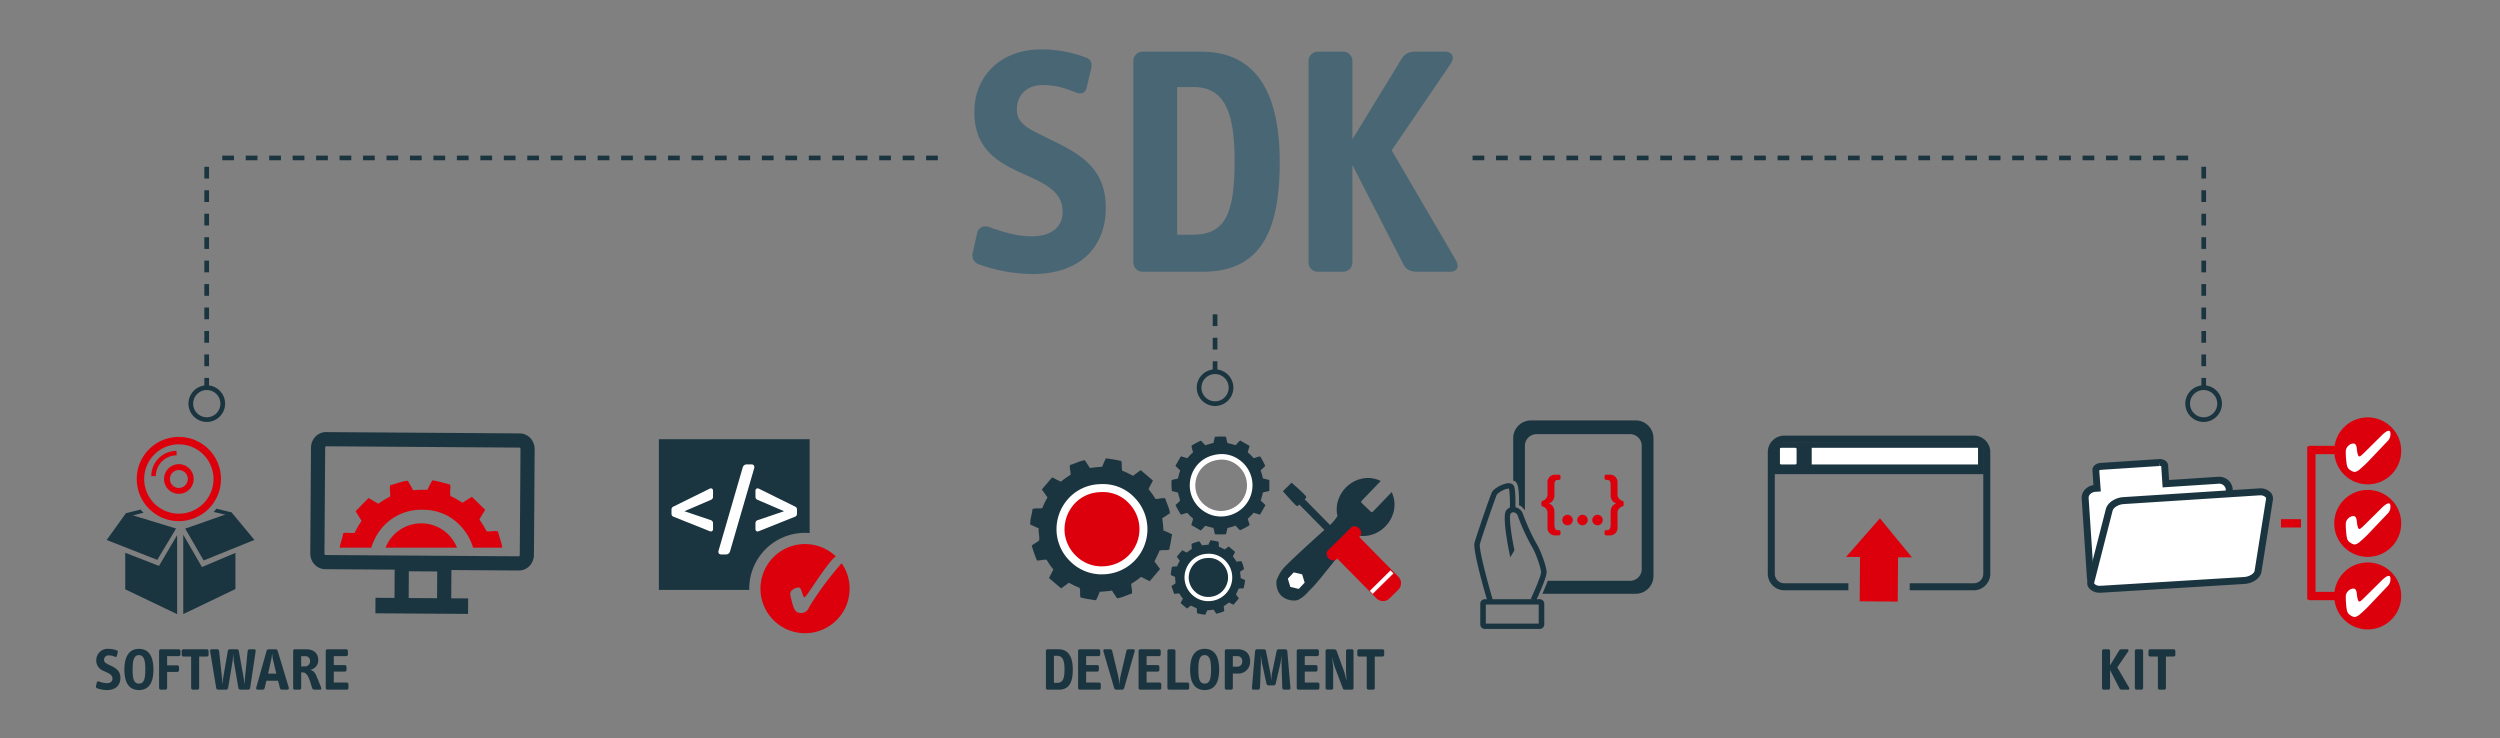 <svg xmlns="http://www.w3.org/2000/svg" xmlns:xlink="http://www.w3.org/1999/xlink" width="860" height="254" viewBox="0 0 860 254"><rect x="0" y="0" width="860" height="254" fill="#808080" stroke="none"/><defs><clipPath id="a"><rect width="860" height="254" transform="translate(5136 -12868)" fill="#fff" opacity="0.88"/></clipPath><clipPath id="b"><rect width="793.015" height="220.39" fill="none"/></clipPath></defs><g transform="translate(-5136 12868)" clip-path="url(#a)"><g transform="translate(5169 -12851)"><path d="M259.176-1.22h-4.035V-2.834h4.035Zm-8.071,0H247.07V-2.834h4.035Zm-8.071,0H239V-2.834h4.035Zm-8.071,0h-4.035V-2.834h4.035Zm-8.071,0h-4.035V-2.834h4.035Zm-8.071,0h-4.035V-2.834h4.035Zm-8.071,0h-4.035V-2.834h4.035Zm-8.071,0h-4.035V-2.834h4.035Zm-8.071,0h-4.035V-2.834h4.035Zm-8.071,0H182.5V-2.834h4.035Zm-8.071,0h-4.035V-2.834h4.035Zm-8.071,0h-4.035V-2.834H170.4Zm-8.071,0h-4.035V-2.834h4.035Zm-8.071,0h-4.035V-2.834h4.035Zm-8.071,0H142.15V-2.834h4.035Zm-8.071,0h-4.035V-2.834h4.035Zm-8.071,0h-4.035V-2.834h4.035Zm-8.071,0h-4.035V-2.834h4.035Zm-8.071,0h-4.035V-2.834H113.9Zm-8.071,0H101.8V-2.834h4.035Zm-8.071,0H93.725V-2.834H97.76Zm-8.071,0H85.654V-2.834H89.69Zm-8.071,0H77.583V-2.834h4.035Zm-8.071,0H69.513V-2.834h4.035Zm-8.071,0H61.442V-2.834h4.035Zm-8.071,0H53.371V-2.834h4.035Zm-8.071,0H45.3V-2.834h4.035Zm-8.071,0H37.229V-2.834h4.035Zm-8.071,0H29.159V-2.834h4.035Zm-8.071,0H21.088V-2.834h4.035Zm-8.071,0H13.017V-2.834h4.035Z" transform="translate(30.442 39.36)" fill="#1b3540"/><g clip-path="url(#b)"><path d="M118.114,418.456a6.3,6.3,0,1,1,6.3-6.3A6.3,6.3,0,0,1,118.114,418.456Zm0-10.978a4.682,4.682,0,1,0,4.682,4.682A4.688,4.688,0,0,0,118.114,407.478Z" transform="translate(-79.98 -290.304)" fill="#1b3540"/><path d="M-1.22,76.673H-2.835V72.637H-1.22Zm0-8.071H-2.835V64.566H-1.22Zm0-8.071H-2.835V56.5H-1.22Zm0-8.071H-2.835V48.425H-1.22Zm0-8.071H-2.835V40.354H-1.22Zm0-8.071H-2.835V32.283H-1.22Zm0-8.071H-2.835V24.212H-1.22Zm0-8.071H-2.835V16.142H-1.22Zm0-8.071H-2.835V8.071H-1.22Zm0-8.071H-2.835V0H-1.22Z" transform="translate(40.125 40.374)" fill="#1b3540"/><path d="M246.159-1.22h-4.035V-2.834h4.035Zm-8.071,0h-4.035V-2.834h4.035Zm-8.071,0h-4.035V-2.834h4.035Zm-8.071,0h-4.035V-2.834h4.035Zm-8.071,0h-4.035V-2.834h4.035Zm-8.071,0H201.77V-2.834h4.035Zm-8.071,0H193.7V-2.834h4.035Zm-8.071,0h-4.035V-2.834h4.035Zm-8.071,0h-4.035V-2.834h4.035Zm-8.071,0h-4.035V-2.834h4.035Zm-8.071,0h-4.035V-2.834h4.035Zm-8.071,0h-4.035V-2.834h4.035Zm-8.071,0h-4.035V-2.834h4.035Zm-8.071,0H137.2V-2.834h4.035Zm-8.071,0h-4.035V-2.834h4.035Zm-8.071,0h-4.035V-2.834H125.1Zm-8.071,0h-4.035V-2.834h4.035Zm-8.071,0H104.92V-2.834h4.035Zm-8.071,0H96.85V-2.834h4.035Zm-8.071,0H88.779V-2.834h4.035Zm-8.071,0H80.708V-2.834h4.035Zm-8.071,0H72.637V-2.834h4.035Zm-8.071,0H64.566V-2.834H68.6Zm-8.071,0H56.5V-2.834h4.035Zm-8.071,0H48.425V-2.834H52.46Zm-8.071,0H40.354V-2.834h4.035Zm-8.071,0H32.283V-2.834h4.035Zm-8.071,0H24.212V-2.834h4.035Zm-8.071,0H16.142V-2.834h4.035Zm-8.071,0H8.071V-2.834h4.035Zm-8.071,0H0V-2.834H4.035Z" transform="translate(473.564 39.36)" fill="#1b3540"/><path d="M2530.676,418.456a6.3,6.3,0,1,1,6.3-6.3A6.3,6.3,0,0,1,2530.676,418.456Zm0-10.978a4.682,4.682,0,1,0,4.682,4.682A4.687,4.687,0,0,0,2530.676,407.478Z" transform="translate(-1805.627 -290.304)" fill="#1b3540"/><path d="M-1.22,76.673H-2.835V72.637H-1.22Zm0-8.071H-2.835V64.566H-1.22Zm0-8.071H-2.835V56.5H-1.22Zm0-8.071H-2.835V48.425H-1.22Zm0-8.071H-2.835V40.354H-1.22Zm0-8.071H-2.835V32.283H-1.22Zm0-8.071H-2.835V24.212H-1.22Zm0-8.071H-2.835V16.142H-1.22Zm0-8.071H-2.835V8.071H-1.22Zm0-8.071H-2.835V0H-1.22Z" transform="translate(727.112 40.374)" fill="#1b3540"/><path d="M2723.958,447.947a11.516,11.516,0,1,0,3.373,8.144,11.488,11.488,0,0,0-3.373-8.144" transform="translate(-1934.316 -317.993)" fill="#dc000c"/><path d="M2733.579,462.209a3.2,3.2,0,0,1-1.024,2.2l-.107.106-5.97,6.287a37.152,37.152,0,0,1-3.24,3.09,4.061,4.061,0,0,1-1.888,1.091,2.876,2.876,0,0,1-1.439-.546,2.749,2.749,0,0,1-1.11-1.125,8.8,8.8,0,0,1-.4-2.047,28.354,28.354,0,0,1-.188-3.39,2.586,2.586,0,0,1,.83-1.84,2.529,2.529,0,0,1,1.835-.845q.956,0,1.139,1.748l.029.3a8.725,8.725,0,0,0,.357,1.873q.2.531.55.531a1.245,1.245,0,0,0,.541-.313,12.486,12.486,0,0,0,.947-.855l6.134-6.074a8.951,8.951,0,0,1,1.382-1.169,2.011,2.011,0,0,1,1.033-.4.478.478,0,0,1,.454.241,1.764,1.764,0,0,1,.136.811Z" transform="translate(-1944.27 -329.626)" fill="#fff"/><path d="M2723.958,535.593a11.516,11.516,0,1,0,3.373,8.143,11.49,11.49,0,0,0-3.373-8.143" transform="translate(-1934.316 -380.683)" fill="#dc000c"/><path d="M2733.579,549.857a3.2,3.2,0,0,1-1.024,2.2l-.107.106-5.97,6.287a37.126,37.126,0,0,1-3.24,3.091,4.059,4.059,0,0,1-1.888,1.091,2.874,2.874,0,0,1-1.439-.545,2.749,2.749,0,0,1-1.11-1.125,8.8,8.8,0,0,1-.4-2.047,28.356,28.356,0,0,1-.188-3.39,2.587,2.587,0,0,1,.83-1.84,2.529,2.529,0,0,1,1.835-.845q.956,0,1.139,1.748l.029.3a8.718,8.718,0,0,0,.357,1.873q.2.532.55.531a1.243,1.243,0,0,0,.541-.314,12.447,12.447,0,0,0,.947-.855l6.134-6.074a8.971,8.971,0,0,1,1.382-1.169,2.011,2.011,0,0,1,1.033-.4.476.476,0,0,1,.454.241,1.764,1.764,0,0,1,.136.811Z" transform="translate(-1944.27 -392.319)" fill="#fff"/><path d="M2723.958,623.24a11.516,11.516,0,1,0,3.373,8.144,11.487,11.487,0,0,0-3.373-8.144" transform="translate(-1934.316 -443.376)" fill="#dc000c"/><path d="M2733.579,637.5a3.2,3.2,0,0,1-1.024,2.2l-.107.106-5.97,6.287a37.114,37.114,0,0,1-3.24,3.09,4.055,4.055,0,0,1-1.888,1.091,2.878,2.878,0,0,1-1.439-.545,2.747,2.747,0,0,1-1.11-1.125,8.808,8.808,0,0,1-.4-2.048,28.356,28.356,0,0,1-.188-3.39,2.586,2.586,0,0,1,.83-1.84,2.528,2.528,0,0,1,1.835-.845q.956,0,1.139,1.748l.029.3a8.729,8.729,0,0,0,.357,1.874q.2.53.55.531a1.243,1.243,0,0,0,.541-.314,12.566,12.566,0,0,0,.947-.855l6.134-6.074a8.966,8.966,0,0,1,1.382-1.169,2.013,2.013,0,0,1,1.033-.4.477.477,0,0,1,.454.241,1.76,1.76,0,0,1,.136.811Z" transform="translate(-1944.27 -455.01)" fill="#fff"/><path d="M-2.167,52.685H-5.034V0h2.867Z" transform="translate(765.713 136.57)" fill="#dc000c"/><path d="M9.123-2.167H0V-5.034H9.123Z" transform="translate(761.293 141.4)" fill="#dc000c"/><path d="M9.448-2.167H0V-5.034H9.448Z" transform="translate(761.293 191.628)" fill="#dc000c"/><path d="M6.895-2.167H0V-5.034H6.895Z" transform="translate(751.654 166.627)" fill="#dc000c"/><path d="M3.85,738.405a10.179,10.179,0,0,1-3.506-.635.6.6,0,0,1-.328-.7L.3,735.781a.541.541,0,0,1,.718-.348,8.18,8.18,0,0,0,2.727.594c1.025,0,1.948-.43,1.948-1.558,0-1.558-1.7-1.968-3.2-2.727a3.7,3.7,0,0,1-2.378-3.567,3.908,3.908,0,0,1,4.224-3.957,7.79,7.79,0,0,1,2.87.533.522.522,0,0,1,.287.677l-.287,1.21c-.062.287-.287.451-.656.307a5.216,5.216,0,0,0-2.132-.471,1.491,1.491,0,0,0-1.62,1.558c0,.943.9,1.271,1.927,1.783,1.743.861,3.69,1.7,3.69,4.388,0,2.768-1.927,4.2-4.572,4.2" transform="translate(0 -518.016)" fill="#1b3540"/><path d="M39.354,738.4c-3.342,0-5.044-2.44-5.044-7.032,0-4.51,1.661-7.155,5.044-7.155,3.26,0,4.982,2.419,4.982,7.155,0,4.531-1.62,7.032-4.982,7.032m-.021-12.035c-1.886,0-2.173,2.153-2.173,4.92,0,3.014.308,4.9,2.173,4.9,1.886,0,2.194-1.907,2.194-4.9,0-2.788-.328-4.92-2.194-4.92" transform="translate(-24.541 -518.015)" fill="#1b3540"/><path d="M83.072,727.08H79.054v3.177H82.58a.587.587,0,0,1,.574.574v1.107a.587.587,0,0,1-.574.574H79.054v5.536a.587.587,0,0,1-.574.574H76.86a.587.587,0,0,1-.574-.574V725.3a.587.587,0,0,1,.574-.574h6.212a.587.587,0,0,1,.574.574v1.209a.587.587,0,0,1-.574.574" transform="translate(-54.566 -518.376)" fill="#1b3540"/><path d="M112.306,727.223h-2.665v10.825a.587.587,0,0,1-.574.574h-1.62a.587.587,0,0,1-.574-.574V727.223h-2.665a.587.587,0,0,1-.574-.574V725.3a.587.587,0,0,1,.574-.574h8.1a.587.587,0,0,1,.574.574v1.353a.587.587,0,0,1-.574.574" transform="translate(-74.127 -518.376)" fill="#1b3540"/><path d="M151.7,738.109a.715.715,0,0,1-.717.513h-2.6a.733.733,0,0,1-.718-.513l-1.579-9.247c-.082-.533-.164-2.009-.226-2.6-.041.574-.1,2.07-.205,2.624l-1.538,9.226a.732.732,0,0,1-.717.513h-2.645a.715.715,0,0,1-.718-.513l-2.091-12.67c-.062-.369.061-.718.471-.718h1.866a.673.673,0,0,1,.738.615l.943,8.652c.082.677.143,2.03.205,2.891.1-.882.205-2.091.348-2.891l1.5-8.672a.657.657,0,0,1,.738-.594h2.317a.671.671,0,0,1,.738.594l1.558,8.632c.164.882.266,1.906.369,2.932.061-.8.185-2.235.246-2.87l.861-8.693a.657.657,0,0,1,.7-.594h1.579c.41,0,.533.349.472.718Z" transform="translate(-98.654 -518.375)" fill="#1b3540"/><path d="M204.35,738.622H202.5a.693.693,0,0,1-.717-.513l-.656-2.563h-4l-.615,2.563a.715.715,0,0,1-.718.513h-1.7c-.41,0-.574-.349-.471-.718l3.567-12.67a.751.751,0,0,1,.718-.513h2.358a.771.771,0,0,1,.718.513l3.834,12.67c.1.369-.061.718-.471.718m-4.962-10.333c-.143-.615-.246-1.62-.307-2.173a17.289,17.289,0,0,1-.308,2.173l-1.066,4.8h2.809Z" transform="translate(-138.476 -518.376)" fill="#1b3540"/><path d="M247.456,738.622h-1.784a.857.857,0,0,1-.9-.656c-.615-1.825-1.271-5.289-3.2-5.289h-.533v5.392a.584.584,0,0,1-.574.554h-1.62a.583.583,0,0,1-.574-.554V725.275a.583.583,0,0,1,.574-.554H242.6c3.568,0,4.306,2.194,4.306,3.67a3.224,3.224,0,0,1-2.727,3.362,3.14,3.14,0,0,1,1.866,1.64c.492,1.025,1.476,3.547,1.825,4.428.185.471.143.8-.41.8M242.494,727.1h-1.456v3.527h1.25a1.753,1.753,0,0,0,1.8-1.886,1.562,1.562,0,0,0-1.6-1.64" transform="translate(-170.429 -518.375)" fill="#1b3540"/><path d="M284.891,738.622h-6.663a.587.587,0,0,1-.574-.574V725.3a.587.587,0,0,1,.574-.574h6.479a.587.587,0,0,1,.574.574v1.209a.587.587,0,0,1-.574.574h-4.285v3.075h3.813a.587.587,0,0,1,.574.574v1.107a.587.587,0,0,1-.574.574h-3.813v3.752h4.469a.587.587,0,0,1,.574.574v1.312a.587.587,0,0,1-.574.574" transform="translate(-198.599 -518.376)" fill="#1b3540"/><path d="M1152.158,738.622h-3.834a.587.587,0,0,1-.574-.574V725.3a.587.587,0,0,1,.574-.574h3.69c1.948,0,4.982.738,4.982,6.95,0,4.039-.984,6.95-4.839,6.95m-.594-11.666h-1.046v9.328h.943c2.009,0,2.686-1.148,2.686-4.674,0-3.055-.636-4.654-2.583-4.654" transform="translate(-820.958 -518.375)" fill="#1b3540"/><path d="M1193.867,738.622H1187.2a.587.587,0,0,1-.574-.574V725.3a.587.587,0,0,1,.574-.574h6.478a.587.587,0,0,1,.574.574v1.209a.587.587,0,0,1-.574.574H1189.4v3.075h3.813a.587.587,0,0,1,.574.574v1.107a.587.587,0,0,1-.574.574H1189.4v3.752h4.469a.587.587,0,0,1,.574.574v1.312a.587.587,0,0,1-.574.574" transform="translate(-848.768 -518.376)" fill="#1b3540"/><path d="M1224.289,738.109a.751.751,0,0,1-.718.513h-1.989a.751.751,0,0,1-.718-.513l-3.711-12.67c-.1-.369.062-.718.472-.718h1.824a.71.71,0,0,1,.738.594l2.05,8.55a20.317,20.317,0,0,1,.389,3.178,22.942,22.942,0,0,1,.431-3.178l1.989-8.508a.7.7,0,0,1,.758-.636h1.62c.41,0,.574.349.472.718Z" transform="translate(-870.58 -518.375)" fill="#1b3540"/><path d="M1266.941,738.622h-6.663a.587.587,0,0,1-.574-.574V725.3a.587.587,0,0,1,.574-.574h6.479a.587.587,0,0,1,.574.574v1.209a.587.587,0,0,1-.574.574h-4.285v3.075h3.813a.587.587,0,0,1,.575.574v1.107a.587.587,0,0,1-.575.574h-3.813v3.752h4.469a.587.587,0,0,1,.574.574v1.312a.587.587,0,0,1-.574.574" transform="translate(-901.036 -518.376)" fill="#1b3540"/><path d="M1301.46,738.622h-6.335a.587.587,0,0,1-.574-.574V725.3a.587.587,0,0,1,.574-.574h1.62a.586.586,0,0,1,.574.574v10.866h4.142a.587.587,0,0,1,.574.574v1.312a.587.587,0,0,1-.574.574" transform="translate(-925.961 -518.376)" fill="#1b3540"/><path d="M1326.948,738.4c-3.342,0-5.043-2.44-5.043-7.032,0-4.51,1.661-7.155,5.043-7.155,3.26,0,4.982,2.419,4.982,7.155,0,4.531-1.619,7.032-4.982,7.032m-.02-12.035c-1.886,0-2.173,2.153-2.173,4.92,0,3.014.307,4.9,2.173,4.9,1.886,0,2.193-1.907,2.193-4.9,0-2.788-.327-4.92-2.193-4.92" transform="translate(-945.526 -518.015)" fill="#1b3540"/><path d="M1368.33,733.066h-1.681v4.982a.587.587,0,0,1-.575.574h-1.62a.587.587,0,0,1-.574-.574V725.3a.587.587,0,0,1,.574-.574h3.854c2.789,0,4.285,1.6,4.285,4.162a4.025,4.025,0,0,1-4.264,4.182m-.205-5.986h-1.476v3.629h1.476a1.669,1.669,0,0,0,1.743-1.825,1.6,1.6,0,0,0-1.743-1.8" transform="translate(-975.551 -518.376)" fill="#1b3540"/><path d="M1409.4,738.622h-1.661a.665.665,0,0,1-.656-.574l-.266-8.385c-.021-.431.02-2.378.02-2.932-.1.779-.266,2.255-.431,2.932l-1.6,6.971a.733.733,0,0,1-.718.512h-1.722a.733.733,0,0,1-.717-.512l-1.517-6.971c-.143-.615-.328-2.153-.451-2.932,0,.41.061,2.46.041,2.932l-.307,8.385a.682.682,0,0,1-.656.574h-1.641a.508.508,0,0,1-.491-.574l1.106-12.752a.682.682,0,0,1,.656-.574h2.337a.732.732,0,0,1,.717.513l1.558,7.709c.1.553.205,1.845.267,2.563.061-.7.164-2.071.266-2.562l1.62-7.709a.733.733,0,0,1,.718-.513h2.276a.682.682,0,0,1,.656.574l1.087,12.752a.509.509,0,0,1-.492.574" transform="translate(-998.974 -518.376)" fill="#1b3540"/><path d="M1458.012,738.622h-6.663a.587.587,0,0,1-.574-.574V725.3a.587.587,0,0,1,.574-.574h6.479a.587.587,0,0,1,.574.574v1.209a.587.587,0,0,1-.574.574h-4.285v3.075h3.813a.587.587,0,0,1,.575.574v1.107a.587.587,0,0,1-.575.574h-3.813v3.752h4.469a.587.587,0,0,1,.574.574v1.312a.587.587,0,0,1-.574.574" transform="translate(-1037.704 -518.376)" fill="#1b3540"/><path d="M1494.664,738.622h-2.481a.64.64,0,0,1-.635-.471l-2.767-7.34c-.328-.841-.6-2.194-.923-3.444.144,1.271.389,3.26.389,4.12v6.581a.583.583,0,0,1-.574.554H1486.2a.583.583,0,0,1-.574-.554V725.276a.583.583,0,0,1,.574-.554h2.317a.994.994,0,0,1,.882.471l2.563,7.053c.307.861.553,2.009.922,3.342-.123-1.333-.226-2.829-.226-3.854v-6.458a.584.584,0,0,1,.575-.554h1.435a.584.584,0,0,1,.575.554v12.793a.584.584,0,0,1-.575.554" transform="translate(-1062.63 -518.376)" fill="#1b3540"/><path d="M1532.67,727.223h-2.665v10.825a.587.587,0,0,1-.574.574h-1.619a.587.587,0,0,1-.575-.574V727.223h-2.665a.587.587,0,0,1-.574-.574V725.3a.587.587,0,0,1,.574-.574h8.1a.587.587,0,0,1,.574.574v1.353a.587.587,0,0,1-.574.574" transform="translate(-1090.079 -518.376)" fill="#1b3540"/><path d="M2432.651,738.622h-2.05a.881.881,0,0,1-.9-.471l-3.219-6.274v6.192a.583.583,0,0,1-.574.554h-1.62a.584.584,0,0,1-.574-.554V725.276a.584.584,0,0,1,.574-.554h1.62a.583.583,0,0,1,.574.554v4.982l3.1-5.064a.914.914,0,0,1,.9-.471h1.866c.451,0,.615.369.348.758l-3.732,5.474,4.039,6.909c.266.451.1.758-.349.758" transform="translate(-1733.622 -518.376)" fill="#1b3540"/><path d="M2465.657,738.622h-1.7a.587.587,0,0,1-.574-.574V725.3a.587.587,0,0,1,.574-.574h1.7a.587.587,0,0,1,.574.574v12.752a.587.587,0,0,1-.574.574" transform="translate(-1761.996 -518.376)" fill="#1b3540"/><path d="M2488.532,727.223h-2.666v10.825a.587.587,0,0,1-.574.574h-1.62a.587.587,0,0,1-.574-.574V727.223h-2.665a.587.587,0,0,1-.574-.574V725.3a.587.587,0,0,1,.574-.574h8.1a.587.587,0,0,1,.574.574v1.353a.587.587,0,0,1-.574.574" transform="translate(-1773.783 -518.376)" fill="#1b3540"/><path d="M1079.995,77.255a55.4,55.4,0,0,1-19.091-3.461,3.248,3.248,0,0,1-1.786-3.8l1.563-7.033a2.946,2.946,0,0,1,3.906-1.9c4.579,1.563,9.266,3.237,14.849,3.237s10.606-2.344,10.606-8.485c0-8.485-9.267-10.716-17.417-14.848-6.809-3.46-12.95-8.373-12.95-19.424,0-12.281,8.932-21.547,23-21.547A42.424,42.424,0,0,1,1098.3,2.9c1.674.67,1.9,2.121,1.563,3.684l-1.562,6.588c-.335,1.563-1.563,2.455-3.573,1.674-3.349-1.228-6.14-2.568-11.61-2.568-5.136,0-8.82,3.125-8.82,8.485,0,5.134,4.914,6.921,10.494,9.711,9.49,4.689,20.1,9.266,20.1,23.893,0,15.071-10.493,22.886-24.895,22.886" transform="translate(-757.5)" fill="#496674"/><path d="M1277.4,78.437h-20.878a3.2,3.2,0,0,1-3.126-3.127V5.871a3.2,3.2,0,0,1,3.126-3.127h20.1c10.606,0,27.128,4.02,27.128,37.846,0,21.994-5.357,37.846-26.345,37.846m-3.239-63.524h-5.694v50.8h5.136c10.941,0,14.626-6.252,14.626-25.453,0-16.635-3.462-25.343-14.068-25.343" transform="translate(-896.527 -1.963)" fill="#496674"/><path d="M1513.79,78.436h-11.163c-2.233,0-3.908-.559-4.912-2.568l-17.529-34.163V75.421a3.177,3.177,0,0,1-3.127,3.014h-8.818a3.177,3.177,0,0,1-3.126-3.014V5.758a3.177,3.177,0,0,1,3.126-3.015h8.818a3.177,3.177,0,0,1,3.127,3.015V32.886l16.858-27.575c1.228-2.009,2.678-2.568,4.913-2.568h10.158c2.457,0,3.349,2.009,1.9,4.131l-20.318,29.808,21.992,37.624c1.452,2.456.56,4.13-1.9,4.13" transform="translate(-1047.961 -1.962)" fill="#496674"/><path d="M22.389,563.013l-5.853,8.156,16.12,6.333,5.757-9.6Z" transform="translate(-11.828 -402.709)" fill="#1b3540"/><path d="M19.589,560.356l17.264,5.272-6.467,10.778-17.407-6.838Zm15.3,6.028L20.1,561.869l-5.1,7.1L29.838,574.8Z" transform="translate(-9.283 -400.809)" fill="#1b3540"/><path d="M53.257,586.841,47.02,597.424l-11.611-4.51v12.57l17.848,8.54Z" transform="translate(-25.327 -419.753)" fill="#1b3540"/><path d="M111.236,567.183,126.012,562l7.005,8.444L116.9,576.97Z" transform="translate(-79.564 -401.986)" fill="#1b3540"/><path d="M123.827,559.327l7.86,9.474-17.465,7.069-6.336-10.953Zm5.728,8.937-6.151-7.414-13.611,4.773,4.987,8.621Z" transform="translate(-77.169 -400.073)" fill="#1b3540"/><path d="M105.506,586.306v27.307l17.944-8.608V592.559l-11.515,4.866Z" transform="translate(-75.466 -419.37)" fill="#1b3540"/><path d="M41.259,555.952,36.194,557.2l.311,1.26,5.766-1.421a12.327,12.327,0,0,1-1.012-1.087" transform="translate(-25.889 -397.659)" fill="#1b3540"/><path d="M142.238,556l5.861,1.421.306-1.261-5.2-1.262a12.149,12.149,0,0,1-.963,1.1" transform="translate(-101.739 -396.906)" fill="#1b3540"/><path d="M63.8,497.124a14.487,14.487,0,1,1,14.487-14.486A14.5,14.5,0,0,1,63.8,497.124Zm0-26.411A11.924,11.924,0,1,0,75.72,482.637,11.938,11.938,0,0,0,63.8,470.713Z" transform="translate(-35.269 -334.856)" fill="#dc000c"/><path d="M87.366,501.1a5.1,5.1,0,1,1-5.1,5.1A5.11,5.11,0,0,1,87.366,501.1Zm0,8.182a3.078,3.078,0,1,0-3.078-3.079A3.082,3.082,0,0,0,87.366,509.286Z" transform="translate(-58.84 -358.427)" fill="#dc000c"/><path d="M68.444,493.691H66.885a8.707,8.707,0,0,1,8.7-8.7v1.559A7.146,7.146,0,0,0,68.444,493.691Z" transform="translate(-47.841 -346.904)" fill="#dc000c"/><path d="M336.15,468.253a5.581,5.581,0,0,0-1.386-3.754,5.018,5.018,0,0,0-3.7-1.713h-.024l-66.665-.453a5.011,5.011,0,0,0-3.722,1.65,5.6,5.6,0,0,0-1.448,3.73.409.409,0,0,1,0,.065l-.247,36.249a5.587,5.587,0,0,0,1.387,3.75,5.015,5.015,0,0,0,3.692,1.714s0,0,.006,0l.007,0,23.984.163a5.158,5.158,0,0,0-.044.606l-.061,9.119-6.532-.043-.034,5.336,31.87.211.037-5.337-5.823-.038.06-9.118a5.037,5.037,0,0,0-.036-.6l23.262.157a5.014,5.014,0,0,0,3.724-1.651,5.62,5.62,0,0,0,1.448-3.727s0-.009,0-.009l-2.439-.021,2.439.015Zm-43.34,51.159.058-9.118a.077.077,0,0,1,.078-.075l9.61.062a.08.08,0,0,1,.076.077l-.062,9.118Zm38.215-14.9v.007a.7.7,0,0,1-.167.477c-.07.07-.09.072-.092.07h0l-66.674-.451c.006,0,0,0,0,0v0s-.022,0-.092-.069a.736.736,0,0,1-.158-.483l.248-36.322a.718.718,0,0,1,.165-.457c.069-.069.086-.069.09-.067h0l66.684.454c.008,0,.029.013.086.068a.73.73,0,0,1,.159.486Z" transform="translate(-185.227 -330.695)" fill="#1b3540"/><path d="M310.02,535.9a17.605,17.605,0,0,1,12.147-5.187c.766-.016,1.512,0,2.216.049a17.292,17.292,0,0,1,12.36,6.274,17.851,17.851,0,0,1,3.645,6.717h10.028c-.206-1.861-1.057-3.72-1.444-5.572-1.309-.373-2.61.16-3.922-.047a32.02,32.02,0,0,0-2.469-4.057c.549-1.115,1.354-2.24,1.969-3.361-1.529-1.479-3.044-2.968-4.565-4.457-1.048.668-2.1,1.261-3.145,2.045-1.4-.739-2.8-1.72-4.2-2.286-.372-1.3.128-2.625-.132-3.924a52.167,52.167,0,0,0-6.105-1.512,35.965,35.965,0,0,0-1.713,3.277,44.653,44.653,0,0,0-4.918.14c-.586-1.081-1.208-2.156-1.8-3.242-2.028.089-4.048,1.086-6.071,1.493-.361,1.312.141,2.61-.044,3.924a32.44,32.44,0,0,0-4.059,2.466c-1.116-.559-2.235-1.358-3.36-1.967q-2.225,2.282-4.448,4.552c.668,1.109,1.373,2.213,2.038,3.321a32,32,0,0,0-2.373,4.118c-1.3.228-2.616-.272-3.923.122-.287,1.66-.961,3.316-1.227,4.966h10.9a18.416,18.416,0,0,1,4.615-7.853" transform="translate(-210.654 -372.362)" fill="#dc000c"/><path d="M363.143,572.6a13.19,13.19,0,0,0-13.192,8.338h24.555a13.185,13.185,0,0,0-11.363-8.338" transform="translate(-250.311 -409.546)" fill="#dc000c"/><rect width="73.122" height="11.018" transform="translate(576.326 135.089)" fill="#1b3540"/><path d="M2090.793,466.614h-65.2a5.666,5.666,0,0,0-5.666,5.666v41.866a5.665,5.665,0,0,0,5.666,5.665h22.049V517.4h-22.049a3.261,3.261,0,0,1-3.257-3.257V472.28a3.261,3.261,0,0,1,3.257-3.258h65.2a3.262,3.262,0,0,1,3.257,3.258v41.866a3.263,3.263,0,0,1-3.257,3.257h-22.05v2.408h22.05a5.664,5.664,0,0,0,5.664-5.665V472.28a5.665,5.665,0,0,0-5.664-5.666" transform="translate(-1444.803 -333.758)" fill="#1b3540"/><path d="M2137.179,579.965l-11.036-13.442-11.64,13.269,4.8.037-.116,15.241,13.083.1.116-15.24Z" transform="translate(-1512.452 -405.22)" fill="#dc000c"/><path d="M2071.692,486.283a.493.493,0,0,1-.515-.467V480a.494.494,0,0,1,.515-.468H2128.9a.494.494,0,0,1,.515.468v5.817a.493.493,0,0,1-.515.467Z" transform="translate(-1481.462 -342.997)" fill="#fff"/><path d="M2127.611,478.754h0v5.722H2070.4v-5.722Zm0-1.03H2070.4a1.006,1.006,0,0,0-1.029.983v5.817a1.006,1.006,0,0,0,1.029.981h57.212a1.006,1.006,0,0,0,1.03-.981v-5.817a1.007,1.007,0,0,0-1.03-.983" transform="translate(-1480.17 -341.704)" fill="#1b3540"/><path d="M2.063,0H4.69A2.063,2.063,0,0,1,6.753,2.063V4.69A2.062,2.062,0,0,1,4.691,6.752H2.06A2.06,2.06,0,0,1,0,4.692V2.063A2.063,2.063,0,0,1,2.063,0Z" transform="translate(578.79 136.534)" fill="#fff"/><path d="M2037.684,478.754a.072.072,0,0,1,.072.072V484.4a.071.071,0,0,1-.072.071H2032.1a.071.071,0,0,1-.073-.071v-5.579a.073.073,0,0,1,.073-.072Zm0-1.03H2032.1a1.1,1.1,0,0,0-1.1,1.1V484.4a1.1,1.1,0,0,0,1.1,1.1h5.579a1.1,1.1,0,0,0,1.1-1.1v-5.579a1.1,1.1,0,0,0-1.1-1.1" transform="translate(-1452.727 -341.704)" fill="#1b3540"/><path d="M2411.343,500.26l-2.607.172c-.98.065-1.744.635-1.7,1.275l.41,6.239-.6.039a3.494,3.494,0,0,0-3.516,3.429l1.794,27.289a3.5,3.5,0,0,0,3.936,2.939l42.1-2.768a3.494,3.494,0,0,0,3.517-3.429l-1.794-27.289a3.494,3.494,0,0,0-3.935-2.939l-17.859,1.173-.409-6.238c-.042-.639-.872-1.106-1.855-1.042Z" transform="translate(-1719.039 -356.998)" fill="#fff"/><path d="M2426,494.9c1.579,0,2.786.911,2.868,2.166l.331,5.044,16.664-1.095.369-.012a4.651,4.651,0,0,1,4.839,4.066l1.794,27.289a4.136,4.136,0,0,1-1.3,3.259,5.247,5.247,0,0,1-3.331,1.443l-42.1,2.768-.369.012a4.651,4.651,0,0,1-4.84-4.066l-1.794-27.289a4.133,4.133,0,0,1,1.3-3.259,5.178,5.178,0,0,1,2.735-1.372l-.333-5.076c-.087-1.318,1.15-2.437,2.817-2.548Zm.408,2.427c-.081,0-.221-.033-.408-.033v-1.2l-.1,1.2-20.088,1.321a1.027,1.027,0,0,0-.636.221l.538,7.214-1.792.118a2.857,2.857,0,0,0-1.816.768,1.778,1.778,0,0,0-.584,1.387l1.794,27.29a2.275,2.275,0,0,0,2.451,1.83l42.312-2.775a2.855,2.855,0,0,0,1.816-.768,1.78,1.78,0,0,0,.584-1.388l-1.794-27.289a2.275,2.275,0,0,0-2.45-1.83l-19.266,1.259-.483-7.364C2426.473,497.319,2426.448,497.328,2426.406,497.328Z" transform="translate(-1716.031 -353.991)" fill="#1b3540"/><path d="M2467.607,561.883c-.248,1.592-2.383,3-4.77,3.149l-49.091,3c-2.412.146-4.043-1.026-3.64-2.619l6.323-24.712c.413-1.592,2.6-3,4.894-3.148l46.587-3c2.264-.147,3.889,1.025,3.63,2.617Z" transform="translate(-1723.846 -382.344)" fill="#fff"/><path d="M2410.339,566.231a4.813,4.813,0,0,1-3.877-1.566,2.912,2.912,0,0,1-.522-2.555l6.324-24.715c.542-2.09,3.167-3.866,5.977-4.046l46.586-3a4.987,4.987,0,0,1,4.181,1.47,3.088,3.088,0,0,1,.707,2.535l-3.933,24.707c-.334,2.146-2.917,3.973-5.878,4.156l-49.092,3Q2410.571,566.231,2410.339,566.231Zm54.946-33.5-.3.01-46.588,3c-1.935.124-3.562,1.288-3.812,2.254l-6.323,24.708a.524.524,0,0,0,.091.494,2.586,2.586,0,0,0,1.989.643l.328-.01,49.09-3c1.922-.118,3.518-1.227,3.66-2.138l3.934-24.716a.7.7,0,0,0-.167-.6A2.516,2.516,0,0,0,2465.285,532.731Z" transform="translate(-1720.84 -379.337)" fill="#1b3540"/><path d="M-1.22,30.084H-2.834V26.049H-1.22Zm0-8.071H-2.834V17.978H-1.22Zm0-8.071H-2.834V9.907H-1.22Z" transform="translate(387.006 81.226)" fill="#1b3540"/><path d="M730.4,503.128c.538,0,1.069.027,1.6.071V470.9H680.13v51.865h31.1c0-.152-.011-.3-.011-.455A19.183,19.183,0,0,1,730.4,503.128" transform="translate(-486.48 -336.824)" fill="#1b3540"/><path d="M708.625,545.06l-12.6-5.031a1.061,1.061,0,0,1-.6-.932v-1.565a1.042,1.042,0,0,1,.6-.932l12.6-6.224a.75.75,0,0,1,1.081.671v2.162a1.1,1.1,0,0,1-.634,1.006l-9.2,3.95,9.13,3.093a1.081,1.081,0,0,1,.708.969v2.162a.754.754,0,0,1-1.081.67" transform="translate(-497.426 -379.308)" fill="#fff"/><path d="M756.007,531.43a1.365,1.365,0,0,1-1.3.931h-1.751c-.746,0-1.044-.633-.858-1.3l8.348-28.732a1.365,1.365,0,0,1,1.3-.932H763.5c.745,0,1.043.633.857,1.3Z" transform="translate(-537.916 -358.635)" fill="#fff"/><path d="M810.532,540.03l-12.6,5.031a.755.755,0,0,1-1.081-.671v-2.161a1.081,1.081,0,0,1,.708-.969l9.13-3.093-9.2-3.95a1.1,1.1,0,0,1-.634-1.006v-2.162a.75.75,0,0,1,1.081-.671l12.6,6.224a1.041,1.041,0,0,1,.6.931V539.1a1.063,1.063,0,0,1-.6.932" transform="translate(-569.971 -379.308)" fill="#fff"/><path d="M830.744,604.171q-2.343,2.655-4.508,5.428a106.017,106.017,0,0,0-6.243,8.952q-.211.338-.529.949a2.9,2.9,0,0,1-2.712,1.8,2.941,2.941,0,0,1-1.2-.249,2.352,2.352,0,0,1-.857-.773,5.314,5.314,0,0,1-.585-1.217,22.575,22.575,0,0,1-.616-2.2,2,2,0,0,1-.051-.216,10.817,10.817,0,0,1-.391-2.01,1.89,1.89,0,0,1,1-1.477,3.254,3.254,0,0,1,1.911-.631.671.671,0,0,1,.481.194,2.471,2.471,0,0,1,.411.78c.089.243.2.574.333.988q.449,1.4.782,1.405.286.008,2.359-3.086,1.981-2.954,3.4-4.957,1.992-2.809,3.028-4.055a12.651,12.651,0,0,1,1.858-1.883c.038-.03.083-.056.124-.084a15.333,15.333,0,1,0,2.005,2.346" transform="translate(-574.211 -427.422)" fill="#dc000c"/><path d="M1465.312,535.154a9.921,9.921,0,0,0,2.286-10.479l-5.895,6.138a1.02,1.02,0,0,1-1.435.1l-3.208-3.081a1.021,1.021,0,0,1,.047-1.438l6.032-6.28a9.856,9.856,0,0,0-10.863,2.516,10.045,10.045,0,0,0-2.61,9.528,19.22,19.22,0,0,1-3.988,4.345c-3.639,3.246-11.4,10.282-13.828,12.819-2.568,2.679-3.027,4.526-3.027,4.526-.459.478-.312,3.637,1.226,5.123a5.79,5.79,0,0,0,5.376,1.4c1.331-.479,2.685-2.15,4.694-4.109s8.7-10.749,11.335-13.615c1.706-1.858,3.85-4.086,4.37-4.522a10.036,10.036,0,0,0,9.487-2.974" transform="translate(-1021.839 -371.523)" fill="#fff"/><path d="M1464.675,535.266a9.92,9.92,0,0,0,2.286-10.479l-5.895,6.138a1.019,1.019,0,0,1-1.434.1l-3.208-3.081a1.02,1.02,0,0,1,.047-1.438l6.032-6.28a9.855,9.855,0,0,0-10.863,2.516,10.045,10.045,0,0,0-2.61,9.527,19.227,19.227,0,0,1-3.988,4.345c-3.638,3.247-11.4,10.282-13.828,12.819-2.568,2.678-3.027,4.525-3.027,4.525-.459.478-.311,3.636,1.226,5.124a5.793,5.793,0,0,0,5.376,1.4c1.331-.479,2.684-2.151,4.693-4.109s8.7-10.749,11.335-13.615c1.706-1.858,3.85-4.086,4.37-4.522a10.036,10.036,0,0,0,9.487-2.974" transform="translate(-1021.384 -371.603)" fill="#1b3540"/><path d="M1457.743,517.77a9.346,9.346,0,0,1,3.7.747l.664.284-6.532,6.8a.627.627,0,0,0-.182.411.422.422,0,0,0,.12.32l3.208,3.081a.408.408,0,0,0,.287.109.62.62,0,0,0,.44-.2l6.429-6.694.289.715a9.4,9.4,0,0,1,.65,2.777,10.155,10.155,0,0,1-.188,2.889,11.186,11.186,0,0,1-6.483,7.871,10.624,10.624,0,0,1-2.022.638,10.18,10.18,0,0,1-2.066.214,9.64,9.64,0,0,1-1.985-.205c-.694.651-2.563,2.594-4.144,4.316-1.212,1.319-3.341,3.966-5.4,6.526-2.5,3.106-4.857,6.039-5.955,7.109-.491.479-.937.935-1.369,1.375a11.106,11.106,0,0,1-3.5,2.846,4.4,4.4,0,0,1-1.466.228,6.691,6.691,0,0,1-2.274-.414,6.155,6.155,0,0,1-2.153-1.324,5.952,5.952,0,0,1-1.507-3.218,6.726,6.726,0,0,1-.088-1.506,2.049,2.049,0,0,1,.263-.988,12.776,12.776,0,0,1,3.12-4.641c2.326-2.425,9.733-9.166,13.856-12.846a16.779,16.779,0,0,0,3.382-3.557,5.779,5.779,0,0,1,.389-.546,10.026,10.026,0,0,1,.074-4.931,11.206,11.206,0,0,1,6.356-7.337,10.621,10.621,0,0,1,2.022-.638A10.179,10.179,0,0,1,1457.743,517.77Zm2.621,1.406a8.453,8.453,0,0,0-2.621-.407,9.8,9.8,0,0,0-7,3.069,9.555,9.555,0,0,0-2.488,9.049l.074.268-.189.2a4.112,4.112,0,0,0-.468.622,17.578,17.578,0,0,1-3.554,3.756c-4.112,3.669-11.494,10.387-13.8,12.792a15.345,15.345,0,0,0-2.372,3.112,5.9,5.9,0,0,0-.531,1.189l-.031.131-.081.081a1.741,1.741,0,0,0-.1.611,6.042,6.042,0,0,0,.1,1.265,4.908,4.908,0,0,0,1.2,2.555,5.57,5.57,0,0,0,3.732,1.458,3.407,3.407,0,0,0,1.128-.169,10.714,10.714,0,0,0,3.129-2.6c.435-.445.885-.9,1.385-1.392,1.055-1.028,3.5-4.074,5.874-7.019,2.069-2.572,4.208-5.232,5.442-6.576,1.629-1.774,3.844-4.086,4.417-4.567l.193-.162.245.059a8.6,8.6,0,0,0,2.01.236,9.8,9.8,0,0,0,7-3.07,9.492,9.492,0,0,0,2.444-9.2l-5.332,5.552a1.623,1.623,0,0,1-1.161.507,1.4,1.4,0,0,1-.98-.388l-3.208-3.081a1.4,1.4,0,0,1-.427-1.073,1.624,1.624,0,0,1,.459-1.07Z" transform="translate(-1020.13 -370.348)" fill="#1b3540"/><path d="M1442.8,636.839l-3.342-.783-.993-3.285,2.349-2.5,3.342.783.993,3.286Z" transform="translate(-1028.901 -450.815)" fill="#fff"/><path d="M1441.805,636.17l-3.792-.888-1.126-3.728,2.666-2.84,3.792.888,1.126,3.729Zm-3.159-1.562,2.892.677,2.033-2.165-.859-2.844-2.892-.677-2.033,2.166Z" transform="translate(-1027.77 -449.703)" fill="#1b3540"/><rect width="1.855" height="15.443" transform="translate(414.407 156.498) rotate(-44.577)" fill="#1b3540"/><path d="M0,0H2.58V16.168H0ZM1.855.724H.724V15.443H1.855Z" transform="translate(413.895 156.494) rotate(-44.577)" fill="#1b3540"/><path d="M1442.9,529.617a16.264,16.264,0,0,1-2.742,2.7c-.246.044-4.452-4.726-4.452-4.726l2.531-2.494s4.787,4.172,4.662,4.518" transform="translate(-1026.925 -375.591)" fill="#1b3540"/><path d="M1438.973,531.492c-.157,0-.282-.09-.5-.293-.138-.127-.325-.312-.556-.549-.383-.395-.9-.944-1.523-1.632-1.067-1.17-2.112-2.355-2.123-2.367l-.214-.242,2.987-2.943.239.208c.012.01,1.214,1.058,2.385,2.135.69.635,1.235,1.156,1.621,1.549.237.242.412.433.533.583.156.193.3.4.22.624a2.377,2.377,0,0,1-.515.677c-.237.26-.554.585-.891.916s-.658.631-.915.858c-.462.408-.579.454-.683.472A.366.366,0,0,1,1438.973,531.492ZM1435,526.441c.342.386,1.048,1.179,1.782,1.986,1.43,1.572,1.989,2.124,2.206,2.317.208-.164.627-.537,1.2-1.1a15.14,15.14,0,0,0,1.143-1.216,8.563,8.563,0,0,0-.724-.78c-.4-.393-.924-.893-1.573-1.486-.8-.73-1.583-1.425-1.964-1.759Z" transform="translate(-1025.745 -374.422)" fill="#1b3540"/><path d="M1496.619,577.79l-8.027,7.913a1.79,1.79,0,0,0,2.424,2.459l.525-.519c.032.037.06.073.1.109l13.66,13.858a2.78,2.78,0,0,0,3.933.029l3.027-2.984a2.782,2.782,0,0,0,.028-3.933l-13.66-13.858c-.035-.035-.071-.065-.1-.1l.524-.517a1.791,1.791,0,0,0-2.425-2.459" transform="translate(-1064.525 -413.058)" fill="#dc000c"/><path d="M1496.435,576.1h0a2.331,2.331,0,0,1,1.625.731,2.414,2.414,0,0,1,.693,1.367,1.557,1.557,0,0,1-.422,1.343l-.239.236,13.484,13.68a3.175,3.175,0,0,1-.032,4.489l-3.027,2.984a3.174,3.174,0,0,1-4.489-.033l-13.485-13.68-.239.236a1.521,1.521,0,0,1-1.08.422,2.331,2.331,0,0,1-1.625-.731,2.412,2.412,0,0,1-.692-1.366,1.558,1.558,0,0,1,.422-1.343l8.027-7.913A1.522,1.522,0,0,1,1496.435,576.1Zm.923,4.052-.045-.042-.052-.047-.294-.28.813-.8a.792.792,0,0,0,.194-.683,1.625,1.625,0,0,0-.473-.914,1.566,1.566,0,0,0-1.065-.5h0a.743.743,0,0,0-.529.2L1487.879,585a.793.793,0,0,0-.194.684,1.623,1.623,0,0,0,.472.914,1.565,1.565,0,0,0,1.065.5.741.741,0,0,0,.528-.195l.825-.814.274.319.03.035c.017.021.032.039.045.052l0,0,13.66,13.858a2.388,2.388,0,0,0,3.377.024l3.027-2.984a2.392,2.392,0,0,0,.024-3.378Z" transform="translate(-1063.536 -412.071)" fill="#dc000c"/><rect width="9.883" height="1.313" transform="translate(438.298 186.254) rotate(-44.589)" fill="#fff"/><path d="M0,0H10V1.429H0ZM9.883.116H.116v1.2H9.883Z" transform="translate(438.216 186.253) rotate(-44.589)" fill="#fff"/><path d="M1163.7,508.512a14.072,14.072,0,0,1-.315,20.113,14.214,14.214,0,0,1-9.472,3.935,13.818,13.818,0,0,1-10.179-3.855,14.254,14.254,0,0,1-4.48-9.142,14.479,14.479,0,0,1,3.463-10.5,14.462,14.462,0,0,1,20.983-.546m-30.75,2.636c-1.1.274-2.26-.077-3.359.339-.181,1.774-.876,3.58-.787,5.321.967.4,1.945.92,2.91,1.282-.186,1.384.423,3.082.13,4.238-.836.671-1.694,1.061-2.522,1.717a44.018,44.018,0,0,0,1.778,5.11c1.137.114,2.226-.407,3.369-.2a20.4,20.4,0,0,0,2.281,3.267c-.408,1-1.031,2.007-1.48,3q2.084,1.777,4.173,3.552c.859-.635,1.728-1.2,2.577-1.935,1.245.549,2.506,1.3,3.737,1.706.388,1.1.049,2.252.347,3.358a44.818,44.818,0,0,0,5.334.938,27.967,27.967,0,0,0,1.273-2.91,38.323,38.323,0,0,0,4.213-.415c.517.893,1.184,1.777,1.731,2.661,1.739-.169,3.412-1.146,5.126-1.629.232-1.151-.31-2.235-.2-3.373a26.342,26.342,0,0,0,3.333-2.356c1,.483,2,.994,3,1.488,1.181-1.4,2.37-2.79,3.551-4.18-.633-.864-1.2-1.728-1.933-2.575.544-1.253,1.3-2.516,1.709-3.744,1.1-.388,2.249-.045,3.355-.343.439-1.761.661-3.511,1.012-5.268a25.9,25.9,0,0,0-2.988-1.343,37.234,37.234,0,0,0-.416-4.216c.9-.507,1.777-1.18,2.674-1.727-.2-1.734-1.16-3.412-1.641-5.118-1.146-.242-2.23.293-3.368.194a27.516,27.516,0,0,0-2.359-3.334c.4-.99,1.027-2,1.489-3-1.4-1.178-2.789-2.365-4.183-3.552-.859.635-1.729,1.207-2.576,1.942-1.247-.552-2.509-1.309-3.74-1.711-.4-1.094-.047-2.26-.346-3.359a44.911,44.911,0,0,0-5.33-.934,31.065,31.065,0,0,0-1.273,2.914,38.19,38.19,0,0,0-4.212.414c-.567-.893-1.164-1.779-1.738-2.675-1.734.2-3.408,1.173-5.119,1.643-.233,1.147.276,2.231.2,3.37a27.926,27.926,0,0,0-3.336,2.357c-.99-.412-2-1.032-3-1.487-1.181,1.394-2.368,2.781-3.545,4.171.639.912,1.31,1.817,1.946,2.728a27.42,27.42,0,0,0-1.79,3.675" transform="translate(-807.404 -353.373)" fill="#1b3540"/><path d="M1189.553,554.327a14.072,14.072,0,0,0,.315-20.113,14.462,14.462,0,0,0-20.983.546,14.481,14.481,0,0,0-3.463,10.5,14.254,14.254,0,0,0,4.48,9.142,13.817,13.817,0,0,0,10.179,3.855,14.212,14.212,0,0,0,9.472-3.935" transform="translate(-833.567 -379.075)" fill="#dc000c"/><path d="M1175.968,556.2h0a15.262,15.262,0,0,1-10.493-4.269,15.583,15.583,0,0,1-4.887-10.013,15.764,15.764,0,0,1,3.794-11.513,15.139,15.139,0,0,1,10.113-5.175c.632-.058,1.267-.091,1.9-.091a14.873,14.873,0,0,1,10.98,4.647,15.526,15.526,0,0,1-10.686,26.394C1176.457,556.192,1176.214,556.2,1175.968,556.2Zm.432-28.309c-.554,0-1.1.029-1.654.079a12.4,12.4,0,0,0-8.282,4.234,13.178,13.178,0,0,0-3.133,9.494,12.91,12.91,0,0,0,4.076,8.275,12.45,12.45,0,0,0,8.561,3.476h0q.292,0,.575-.016a12.929,12.929,0,0,0,8.572-3.53,12.763,12.763,0,0,0,.318-18.172A12.092,12.092,0,0,0,1176.4,527.89Z" transform="translate(-830.104 -375.618)" fill="#fff"/><path d="M1316.861,600.61a7.386,7.386,0,0,1-.166,10.557,7.465,7.465,0,0,1-4.971,2.065,7.255,7.255,0,0,1-5.343-2.024,7.48,7.48,0,0,1-2.352-4.8,7.6,7.6,0,0,1,1.818-5.514,7.591,7.591,0,0,1,11.014-.286m-16.14,1.383a14.075,14.075,0,0,0-1.763.178,19.429,19.429,0,0,0-.413,2.793c.508.21,1.021.483,1.528.673-.1.726.222,1.617.068,2.224-.438.352-.889.557-1.324.9a23.071,23.071,0,0,0,.933,2.682c.6.06,1.169-.214,1.768-.1a10.673,10.673,0,0,0,1.2,1.715c-.214.523-.541,1.053-.777,1.576q1.094.932,2.191,1.864c.451-.334.907-.632,1.352-1.016.653.288,1.316.684,1.961.9.2.577.026,1.182.183,1.763a23.5,23.5,0,0,0,2.8.492,14.6,14.6,0,0,0,.669-1.528,20.006,20.006,0,0,0,2.211-.218c.272.469.622.933.909,1.4a16.589,16.589,0,0,0,2.69-.855c.122-.6-.163-1.174-.106-1.771a13.822,13.822,0,0,0,1.749-1.237c.524.253,1.049.522,1.575.782.62-.735,1.244-1.465,1.864-2.195-.332-.453-.63-.907-1.015-1.352.286-.658.682-1.32.9-1.965.577-.2,1.18-.024,1.761-.18.231-.925.347-1.843.531-2.765a13.59,13.59,0,0,0-1.568-.7,19.655,19.655,0,0,0-.218-2.213c.472-.266.933-.62,1.4-.907a18.113,18.113,0,0,0-.861-2.686c-.6-.127-1.171.154-1.768.1a14.442,14.442,0,0,0-1.238-1.75c.212-.52.539-1.051.782-1.575-.735-.618-1.464-1.241-2.2-1.864-.451.334-.907.634-1.352,1.02-.654-.29-1.317-.687-1.963-.9-.208-.575-.025-1.186-.182-1.763a23.594,23.594,0,0,0-2.8-.49,16.424,16.424,0,0,0-.668,1.53,20.121,20.121,0,0,0-2.211.217c-.3-.468-.611-.934-.912-1.4a19.02,19.02,0,0,0-2.687.863,13.142,13.142,0,0,0,.1,1.769,14.64,14.64,0,0,0-1.751,1.237c-.52-.217-1.048-.541-1.574-.78q-.93,1.1-1.861,2.189c.335.479.688.954,1.022,1.432a14.344,14.344,0,0,0-.94,1.928" transform="translate(-928.814 -424.167)" fill="#1b3540"/><path d="M1330.428,624.657a7.386,7.386,0,0,0,.165-10.557,7.59,7.59,0,0,0-11.014.287,7.6,7.6,0,0,0-1.817,5.513,7.48,7.48,0,0,0,2.352,4.8,7.255,7.255,0,0,0,5.343,2.024,7.464,7.464,0,0,0,4.972-2.065" transform="translate(-942.547 -437.658)" fill="#1b3540"/><path d="M1323.3,625.639a8.011,8.011,0,0,1-5.508-2.24,8.178,8.178,0,0,1-2.565-5.256,8.275,8.275,0,0,1,1.991-6.043,7.948,7.948,0,0,1,5.308-2.716c.331-.03.665-.048,1-.048a7.807,7.807,0,0,1,5.764,2.439,8.149,8.149,0,0,1-5.609,13.854Zm.226-14.859c-.29,0-.58.015-.867.042a6.509,6.509,0,0,0-4.347,2.222,6.918,6.918,0,0,0-1.645,4.983,6.776,6.776,0,0,0,2.14,4.344,6.535,6.535,0,0,0,4.494,1.825l.3-.008a6.788,6.788,0,0,0,4.5-1.853,6.7,6.7,0,0,0,.167-9.538A6.347,6.347,0,0,0,1323.523,610.78Z" transform="translate(-940.73 -435.843)" fill="#fff"/><path d="M1322.259,476.5a9.706,9.706,0,0,1,2.292,13.684,9.806,9.806,0,0,1-5.936,3.849,9.529,9.529,0,0,1-7.385-1.347,9.832,9.832,0,0,1-4.178-5.644,9.987,9.987,0,0,1,1.04-7.557,9.975,9.975,0,0,1,14.167-2.984m-20.532,5.618c-.714.323-1.543.229-2.236.647a25.515,25.515,0,0,0,.129,3.708c.706.151,1.434.381,2.134.507.046.962.671,2.038.616,2.859-.483.559-1.017.931-1.5,1.478a30.339,30.339,0,0,0,1.842,3.245c.786-.064,1.459-.553,2.26-.555a14.08,14.08,0,0,0,1.955,1.932c-.153.727-.449,1.49-.63,2.221q1.634.946,3.273,1.89c.5-.538,1.022-1.033,1.507-1.633.912.217,1.863.572,2.748.692.4.7.314,1.521.654,2.234a30.906,30.906,0,0,0,3.735-.027,19.266,19.266,0,0,0,.5-2.133,26.473,26.473,0,0,0,2.806-.807c.462.542,1.025,1.058,1.506,1.59a21.824,21.824,0,0,0,3.274-1.743c.014-.81-.488-1.479-.558-2.264a18.217,18.217,0,0,0,1.968-2.014c.737.2,1.48.425,2.221.635.628-1.1,1.261-2.187,1.889-3.277-.537-.507-1.028-1.023-1.632-1.506.213-.918.568-1.869.693-2.752.7-.4,1.52-.311,2.233-.651.078-1.25.011-2.464.031-3.7a17.9,17.9,0,0,0-2.194-.538,25.676,25.676,0,0,0-.807-2.809c.547-.456,1.059-1.022,1.6-1.5a23.69,23.69,0,0,0-1.751-3.267c-.807-.022-1.476.476-2.26.55a19.025,19.025,0,0,0-2.016-1.968c.15-.721.448-1.487.636-2.221-1.1-.624-2.186-1.257-3.279-1.889-.5.538-1.022,1.034-1.506,1.638-.914-.219-1.865-.575-2.75-.695-.405-.693-.313-1.527-.654-2.236a30.95,30.95,0,0,0-3.731.03,21.509,21.509,0,0,0-.5,2.135,26.424,26.424,0,0,0-2.805.8c-.5-.535-1.011-1.062-1.513-1.6a25.069,25.069,0,0,0-3.268,1.753,17.211,17.211,0,0,0,.553,2.262,19.239,19.239,0,0,0-1.97,2.015c-.723-.156-1.483-.451-2.22-.635-.628,1.093-1.26,2.181-1.885,3.271.547.539,1.115,1.07,1.66,1.608a19,19,0,0,0-.757,2.716" transform="translate(-929.488 -334.545)" fill="#1b3540"/><path d="M1332.324,510.362h0a10.461,10.461,0,0,1-5.825-1.751,10.746,10.746,0,0,1-4.562-6.184,10.872,10.872,0,0,1,1.139-8.283,10.444,10.444,0,0,1,6.216-4.77,12.182,12.182,0,0,1,3.31-.49,10.3,10.3,0,0,1,6,1.977,10.708,10.708,0,0,1-3.962,19.236A9.868,9.868,0,0,1,1332.324,510.362Zm.277-19.581a10.32,10.32,0,0,0-2.8.42,8.553,8.553,0,0,0-5.091,3.9,9.089,9.089,0,0,0-.943,6.831,8.9,8.9,0,0,0,3.8,5.106,8.545,8.545,0,0,0,4.759,1.423,7.971,7.971,0,0,0,1.87-.214,8.918,8.918,0,0,0,5.376-3.462,8.8,8.8,0,0,0-2.048-12.367A8.469,8.469,0,0,0,1332.6,490.781Z" transform="translate(-945.29 -349.686)" fill="#fff"/><path d="M1754.349,448.236h-35.8a6.121,6.121,0,0,0-6.232,5.988v14.731a1.379,1.379,0,0,1,1,.6c.215.229,1.114.973,1,7.876.8.16,1.533,1.132,2.032,1.716V456.9a4.028,4.028,0,0,1,4.105-3.945h31.982a4.028,4.028,0,0,1,4.1,3.945v42.569a4.028,4.028,0,0,1-4.1,3.945h-28.245c-.543,1.47-1.249,3.131-1.836,4.454h31.99a6.12,6.12,0,0,0,6.231-5.988V454.224a6.12,6.12,0,0,0-6.231-5.988" transform="translate(-1224.778 -320.612)" fill="#1b3540"/><path d="M1670.052,565.374c-.893-3-5.31-18.11-4.623-20.749.6-2.319,5.431-16.347,6.005-17.453s3.3-2.679,5.118-2.963a2.434,2.434,0,0,1,2.18.506c.264.254.881.846.756,7.951l-1.908-.032a41.21,41.21,0,0,0-.269-6.641,4.445,4.445,0,0,0-2.075.583,6.719,6.719,0,0,0-2.1,1.424c-.458.891-5.225,14.642-5.857,17.069-.412,1.584,2.445,12.532,4.606,19.8Z" transform="translate(-1191.189 -374.919)" fill="#1b3540"/><path d="M1712.782,585.188l-1.741-.751c1.471-3.149,3.543-8.063,3.543-9.129,0-1.546-1.916-6.93-3.156-8.864a69.7,69.7,0,0,1-4.9-10.736,1.7,1.7,0,0,0-1.274-1.05,1.065,1.065,0,0,0-1.143.44c-.621.93.179,7.258,1.318,12.582l-1.438,2.433c-.769-3.6-2.837-14.225-1.423-16.094a2.993,2.993,0,0,1,3.075-1.157,3.554,3.554,0,0,1,2.75,2.448,70.157,70.157,0,0,0,4.661,10.173c1.327,2.071,3.438,7.8,3.438,9.826,0,1.846-3.09,8.554-3.709,9.88" transform="translate(-1217.46 -395.4)" fill="#1b3540"/><path d="M1692.954,674.479h-18.821a1.57,1.57,0,0,1-1.6-1.536v-7.156a1.57,1.57,0,0,1,1.6-1.536h18.821a1.57,1.57,0,0,1,1.6,1.536v7.156a1.57,1.57,0,0,1-1.6,1.536m-18.511-1.834h18.2v-6.561h-18.2Z" transform="translate(-1196.323 -475.122)" fill="#1b3540"/><path d="M1752.374,534.668h-1.511a2.554,2.554,0,0,1-2.345-2.819v-4.623a2.356,2.356,0,0,0-1.759-2.548.41.41,0,0,1-.338-.451V523.3a.438.438,0,0,1,.361-.5,2.357,2.357,0,0,0,1.737-2.526V516.6a2.6,2.6,0,0,1,2.345-2.819h1.511a.607.607,0,0,1,.609.609v.586a.607.607,0,0,1-.609.609h-.383c-.947,0-1.1.88-1.1,1.781v3.45a2.882,2.882,0,0,1-1.984,2.91c.586.113,1.984.7,1.984,2.932v4.195c0,.88.157,2.007,1.1,2.007h.383a.607.607,0,0,1,.609.609v.586a.607.607,0,0,1-.609.609" transform="translate(-1249.172 -367.498)" fill="#dc000c"/><path d="M1773.408,565.868a1.8,1.8,0,1,1,1.8-1.8,1.81,1.81,0,0,1-1.8,1.8" transform="translate(-1267.185 -402.171)" fill="#dc000c"/><path d="M1791.537,565.868a1.8,1.8,0,1,1,1.8-1.8,1.81,1.81,0,0,1-1.8,1.8" transform="translate(-1280.153 -402.171)" fill="#dc000c"/><path d="M1809.665,565.868a1.8,1.8,0,1,1,1.8-1.8,1.81,1.81,0,0,1-1.8,1.8" transform="translate(-1293.119 -402.171)" fill="#dc000c"/><path d="M1828.9,524.678a2.356,2.356,0,0,0-1.759,2.548v4.623a2.554,2.554,0,0,1-2.346,2.819h-1.511a.606.606,0,0,1-.608-.609v-.586a.606.606,0,0,1,.608-.609h.384c.947,0,1.105-1.128,1.105-2.007v-4.195c0-2.233,1.466-2.864,1.985-2.932a2.87,2.87,0,0,1-1.985-2.91v-3.45c0-.9-.158-1.781-1.105-1.781h-.384a.606.606,0,0,1-.608-.609v-.586a.606.606,0,0,1,.608-.609h1.511a2.6,2.6,0,0,1,2.346,2.819v3.676a2.357,2.357,0,0,0,1.737,2.526.438.438,0,0,1,.361.5v.925a.41.41,0,0,1-.338.451" transform="translate(-1303.713 -367.498)" fill="#dc000c"/><path d="M1336.293,399.176a6.3,6.3,0,1,1,6.3-6.3A6.3,6.3,0,0,1,1336.293,399.176Zm0-10.978a4.682,4.682,0,1,0,4.682,4.682A4.688,4.688,0,0,0,1336.293,388.2Z" transform="translate(-951.314 -276.514)" fill="#1b3540"/></g></g></g></svg>